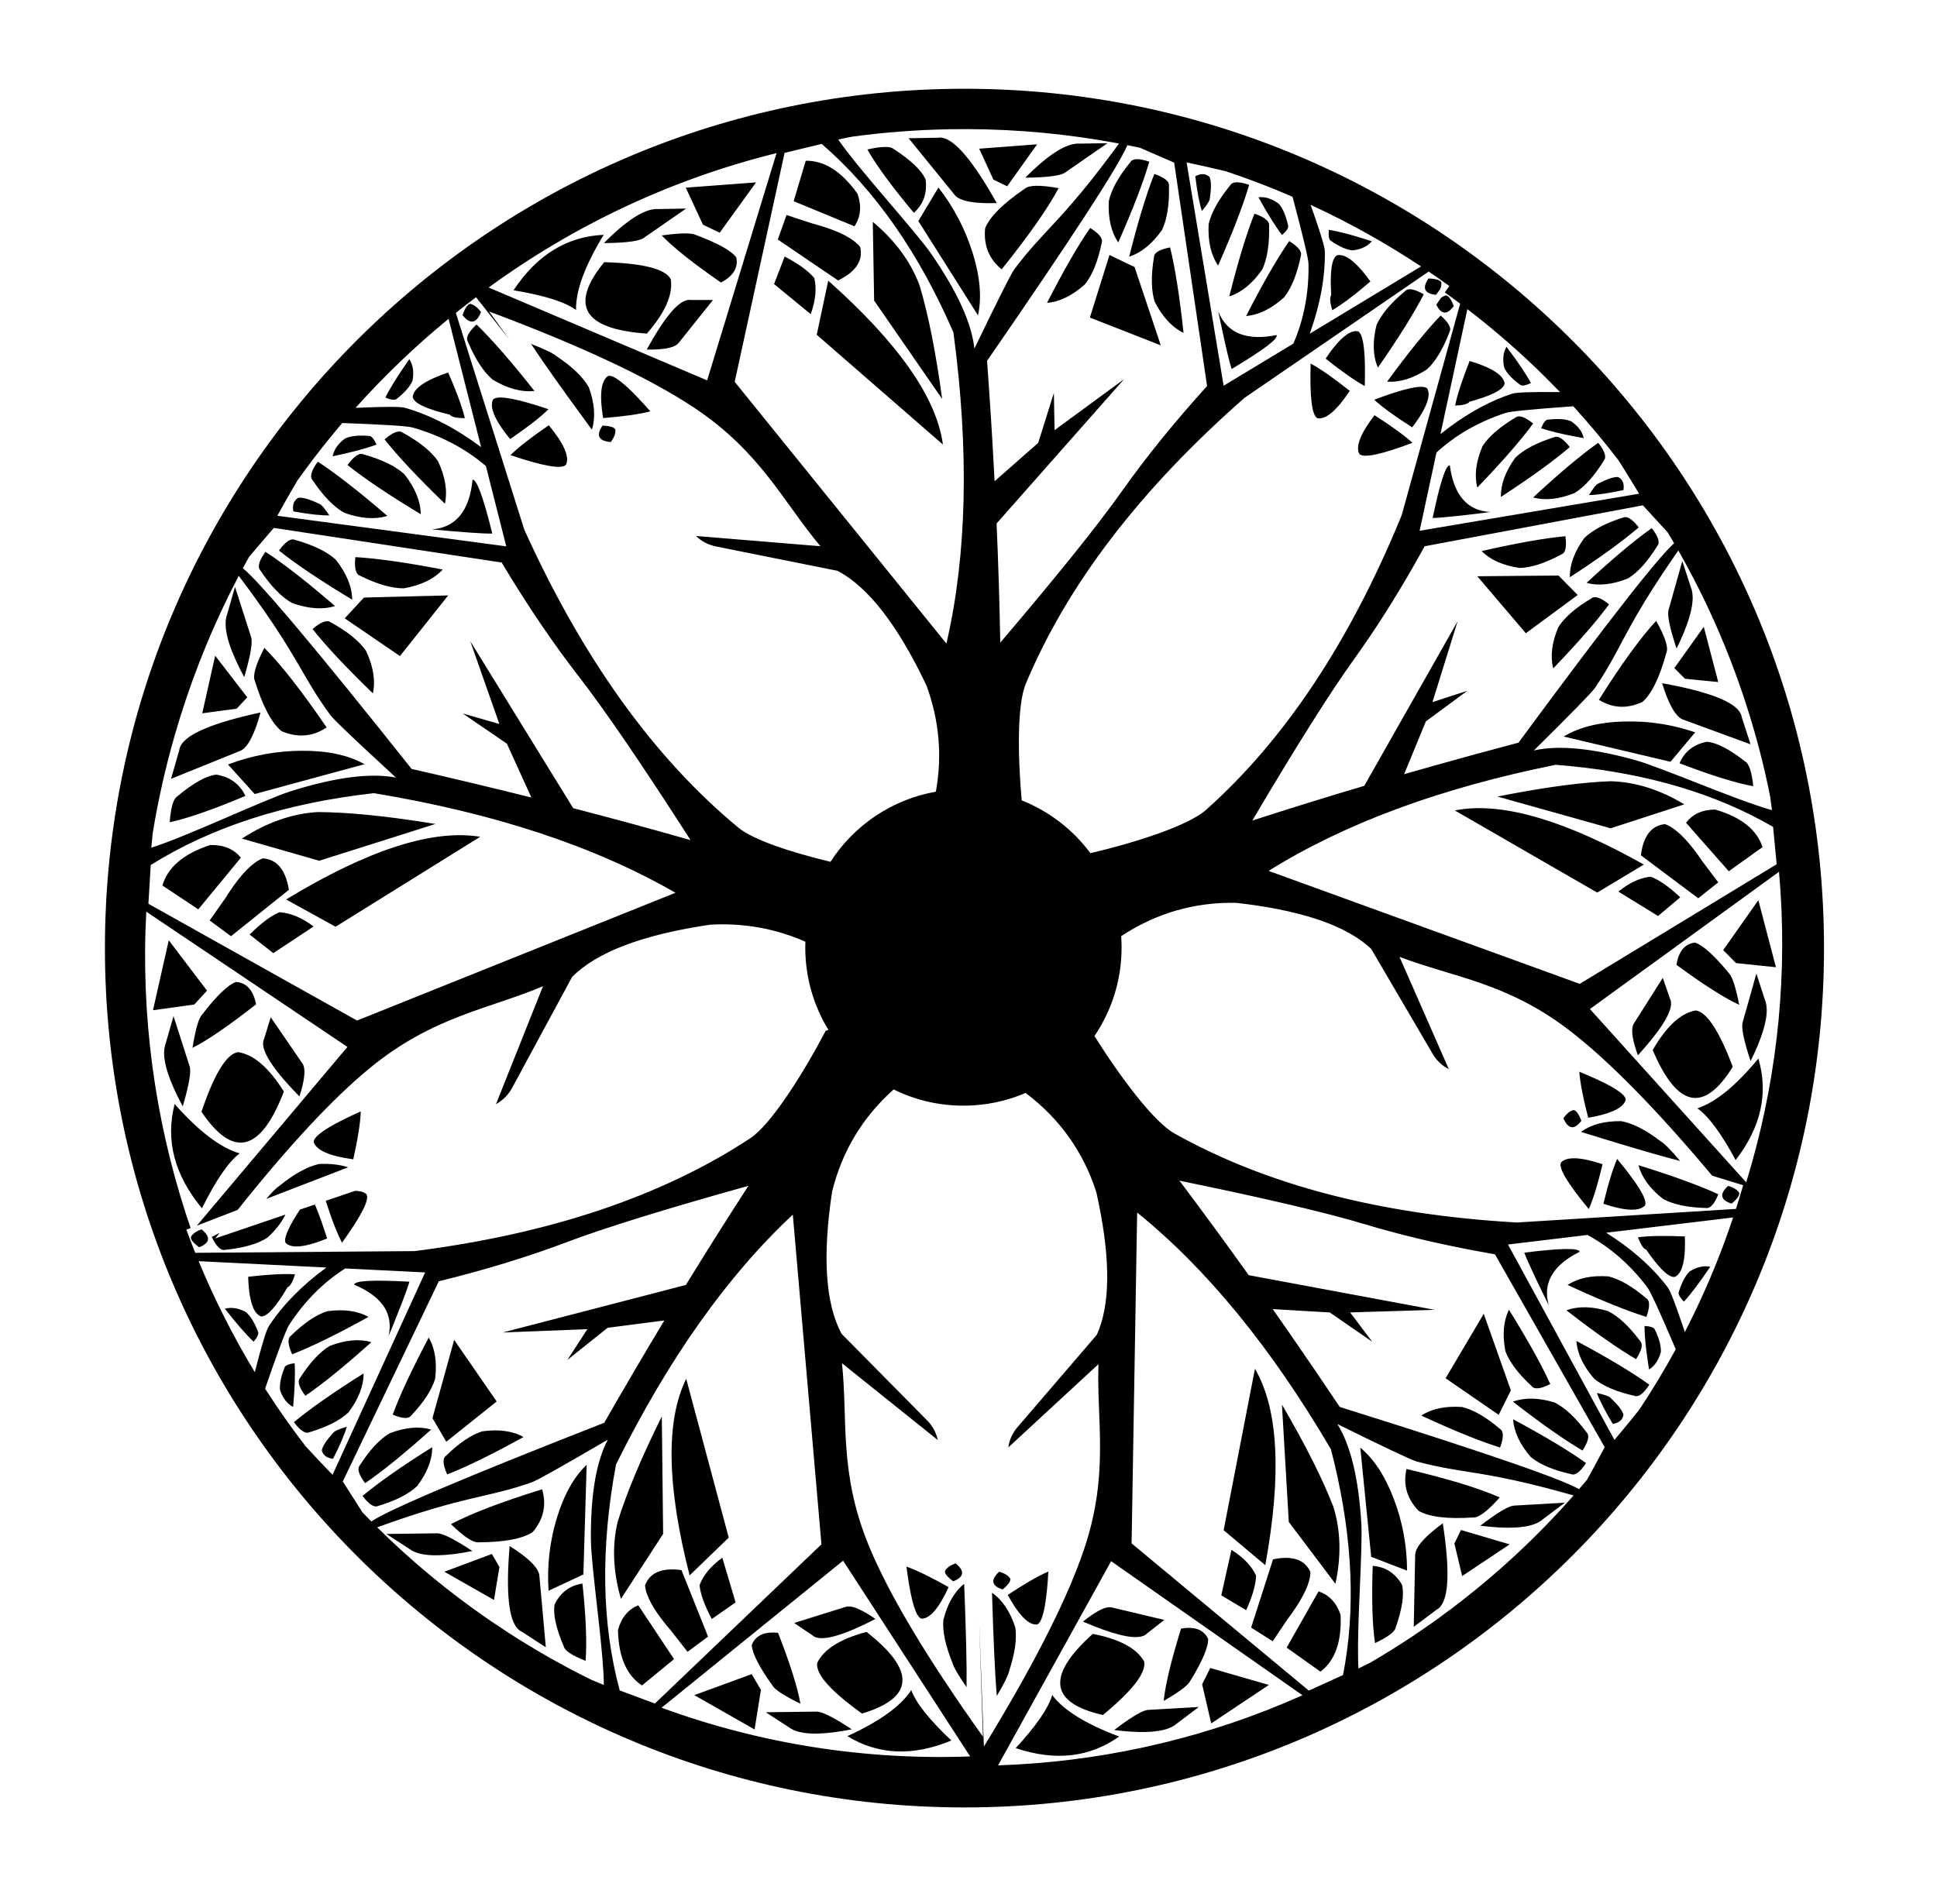 <?xml version="1.0" encoding="UTF-8"?>
<svg width="60px" height="59px" viewBox="0 0 60 59" version="1.1" xmlns="http://www.w3.org/2000/svg" xmlns:xlink="http://www.w3.org/1999/xlink">
    <title>Samorast_logo_web_50</title>
    <g id="Samorast_logo_web_50" stroke="none" stroke-width="1" fill="none" fill-rule="evenodd">
        <path d="M29.875,2.75 C44.58,2.75 56.5,14.67 56.5,29.375 C56.5,44.08 44.58,56 29.875,56 C15.17,56 3.25,44.08 3.25,29.375 C3.25,14.67 15.17,2.75 29.875,2.75 Z M34.418,48.37 L30.916,54.696 L31.482,54.671 C34.497,54.504 37.503,53.796 40.345,52.524 L40.345,52.524 L34.418,48.37 Z M26.116,48.355 L20.493,52.911 C23.6,54.049 26.847,54.539 30.051,54.42 L30.051,54.42 L26.116,48.355 Z M32.593,52.519 C32.947,52.99 33.638,53.418 34.666,53.803 C33.751,54.453 32.683,54.573 31.462,54.162 C32.099,53.471 32.476,52.923 32.593,52.519 Z M28.227,52.366 C28.371,52.761 28.785,53.281 29.469,53.926 C28.28,54.421 27.206,54.376 26.248,53.791 C27.246,53.335 27.906,52.86 28.227,52.366 Z M27.681,33.754 C26.718,34.616 26.083,35.671 25.775,36.919 C25.471,38.93 25.569,40.399 26.069,41.326 L26.069,41.326 L28.723,44.013 C28.887,44.179 29,44.388 29.048,44.616 L29.048,44.616 L26.081,42.237 C26.267,43.979 25.98,45.635 26.916,47.9 C27.539,49.409 28.717,51.379 30.448,53.808 L30.448,53.808 L30.329,50.191 L30.477,54.113 L30.732,53.694 C32.148,51.343 33.1,49.436 33.589,47.973 C34.364,45.649 33.963,44.016 34.026,42.266 L34.026,42.266 L31.233,44.846 L31.26,44.709 C31.306,44.53 31.393,44.363 31.515,44.221 L31.515,44.221 L33.975,41.356 L34.047,41.181 C34.407,40.221 34.378,38.807 33.96,36.939 C33.558,35.688 32.828,34.662 31.77,33.863 C31.178,34.117 30.527,34.257 29.843,34.257 C29.067,34.257 28.333,34.077 27.681,33.754 Z M25.309,53.031 L25.368,53.039 C25.559,53.078 25.899,53.259 26.385,53.58 C25.542,53.747 24.945,53.756 24.593,53.606 L24.593,53.606 L24.504,53.561 L24.426,53.509 L23.721,53.051 L25.309,53.031 Z M37.135,52.888 L36.463,53.394 L36.39,53.452 L36.303,53.503 L36.204,53.547 C35.853,53.682 35.289,53.7 34.514,53.602 C34.977,53.247 35.303,53.044 35.491,52.991 L35.491,52.991 L35.549,52.979 L37.135,52.888 Z M23.284,51.87 L23.57,52.357 L23.374,53.585 L21.508,52.521 L23.284,51.87 Z M37.488,51.68 L39.305,52.205 L37.518,53.397 L37.237,52.185 L37.488,51.68 Z M33.849,50.623 C34.68,50.783 35.211,51.069 35.441,51.479 C35.511,51.821 35.085,52.374 34.164,53.137 C32.511,52.76 32.406,51.922 33.849,50.623 Z M26.841,50.562 C28.371,51.757 28.325,52.6 26.702,53.092 C25.73,52.395 25.267,51.873 25.312,51.527 C25.514,51.101 26.023,50.78 26.841,50.562 Z M23.965,50.581 L24.101,50.59 C24.477,51.557 24.708,52.289 24.794,52.787 C24.289,52.539 24.001,52.352 23.929,52.225 C23.513,51.643 23.298,51.223 23.287,50.965 C23.404,50.67 23.675,50.545 24.101,50.59 Z M24.558,37.634 C22.527,39.528 20.701,42.107 19.082,45.373 C18.598,47.97 18.636,50.304 19.197,52.375 L19.197,52.375 L20.286,52.781 L25.445,47.848 Z M36.584,50.46 C37.006,50.385 37.285,50.491 37.423,50.777 C37.429,51.035 37.245,51.469 36.87,52.079 C36.807,52.211 36.533,52.418 36.046,52.7 C36.097,52.197 36.277,51.451 36.584,50.46 Z M30.728,49.349 C31.047,49.569 31.287,49.926 31.449,50.42 C31.503,50.776 31.439,51.225 31.26,51.768 C31.235,51.898 31.107,52.158 30.876,52.547 C30.822,51.903 30.773,50.837 30.728,49.349 Z M35.224,37.568 L35.052,47.819 L40.542,52.38 L41.601,51.898 L41.672,51.501 C41.998,49.501 41.849,47.303 41.227,44.905 C39.384,41.761 37.383,39.315 35.224,37.568 L35.224,37.568 Z M29.865,49.073 C29.925,50.561 29.95,51.628 29.94,52.274 C29.683,51.902 29.537,51.652 29.504,51.523 C29.287,50.994 29.192,50.55 29.221,50.192 C29.348,49.688 29.563,49.315 29.865,49.073 Z M19.772,49.737 L20.879,51.405 L19.887,52.221 C19.41,51.911 19.161,51.338 19.142,50.504 C19.245,50.121 19.455,49.865 19.772,49.737 L19.772,49.737 Z M18.828,44.605 C17.411,45.434 16.623,45.876 16.463,45.931 C15.017,46.435 14.444,46.317 11.611,47.348 L11.653,47.333 L11.685,47.322 C12.739,48.366 13.9,49.33 15.163,50.197 L15.711,50.563 C16.56,51.114 17.429,51.608 18.312,52.043 C18.435,52.095 18.565,52.15 18.705,52.206 C18.702,51.756 18.636,51.059 18.557,50.336 L18.557,50.336 L18.488,49.716 C18.396,48.894 18.308,48.122 18.304,47.729 C18.289,46.336 18.464,45.295 18.828,44.605 Z M40.843,49.307 C41.168,49.413 41.396,49.654 41.525,50.028 C41.564,50.862 41.356,51.45 40.902,51.793 L40.902,51.793 L39.855,51.048 Z M41.427,44.122 C41.838,44.785 42.085,45.811 42.168,47.201 C42.191,47.593 42.157,48.37 42.123,49.196 L42.123,49.196 L42.097,49.82 L42.087,50.091 C42.065,50.717 42.055,51.303 42.08,51.696 C42.215,51.63 42.341,51.566 42.46,51.506 C43.311,51.01 44.144,50.457 44.952,49.848 C46.359,48.787 47.624,47.608 48.742,46.334 L48.742,46.334 L48.745,46.334 L48.521,46.271 C46.792,45.788 45.948,45.679 45.172,45.552 L45.172,45.552 L44.9,45.506 C44.583,45.45 44.261,45.384 43.878,45.28 C43.715,45.235 42.898,44.849 41.427,44.122 Z M18.043,49.065 C18.151,50.1 18.183,50.897 18.139,51.457 C17.725,51.295 17.501,51.15 17.466,51.02 C17.221,50.445 17.126,50.008 17.18,49.71 C17.365,49.335 17.653,49.12 18.043,49.065 Z M19.98,49.119 C20.131,48.722 20.507,48.564 21.109,48.647 L21.109,48.647 L21.933,50.708 L21.297,51.178 L20.789,50.528 L20.643,50.355 C20.227,49.848 20.006,49.436 19.98,49.119 Z M15.786,47.901 C16.362,48.263 16.668,48.563 16.706,48.8 L16.706,48.8 L16.907,51.038 L16.166,50.557 L16.107,50.526 L16.053,50.482 C15.755,50.2 15.666,49.34 15.786,47.901 Z M42.521,48.516 C42.914,48.544 43.216,48.738 43.427,49.099 C43.502,49.393 43.438,49.835 43.233,50.426 C43.207,50.558 42.994,50.719 42.592,50.909 C42.509,50.353 42.485,49.556 42.521,48.516 Z M39.578,48.287 C40.091,48.212 40.429,48.351 40.592,48.705 C40.588,49.023 40.397,49.45 40.017,49.984 L40.017,49.984 L39.883,50.167 L39.423,50.851 L38.755,50.427 L39.433,48.313 Z M26.278,49.772 C26.459,49.768 26.739,49.898 27.117,50.161 C26.175,50.647 25.557,50.835 25.263,50.726 L25.263,50.726 L25.205,50.698 L25.157,50.661 L24.599,50.285 L26.215,49.78 Z M34.355,49.796 L34.419,49.799 L36.066,50.19 L35.536,50.605 L35.491,50.645 L35.435,50.677 L35.368,50.7 C35.058,50.784 34.45,50.632 33.546,50.242 C33.905,49.954 34.175,49.805 34.355,49.796 L34.355,49.796 Z M44.692,47.197 C44.911,48.625 44.882,49.489 44.605,49.791 L44.605,49.791 L44.554,49.838 L44.498,49.874 L43.792,50.405 L43.836,48.158 L43.851,48.084 C43.917,47.854 44.197,47.559 44.692,47.197 Z M32.474,48.691 C32.423,49.591 32.327,50.122 32.186,50.285 L32.186,50.285 L32.153,50.316 L32.118,50.334 L32.046,50.33 C31.803,50.29 31.526,49.985 31.215,49.416 C31.738,49.07 32.158,48.828 32.474,48.691 Z M22.374,48.263 L22.786,49.648 L22.049,50.161 C21.822,49.739 21.696,49.39 21.669,49.115 C21.783,48.807 22.018,48.523 22.374,48.263 L22.374,48.263 Z M28.078,48.539 C28.403,48.653 28.838,48.865 29.384,49.175 C29.087,49.823 28.808,50.149 28.547,50.153 L28.547,50.153 L28.511,50.137 L28.476,50.109 C28.324,49.956 28.192,49.433 28.078,48.539 Z M38.145,48.019 C38.518,48.253 38.772,48.52 38.908,48.819 C38.9,49.095 38.798,49.452 38.601,49.889 L38.601,49.889 L37.83,49.428 Z M15.237,48.147 L15.47,48.55 L15.302,49.572 L13.765,48.697 L15.237,48.147 Z M20.5,43.884 L20.541,47.525 L19.234,49.538 C18.989,48.69 18.955,47.893 19.133,47.147 C19.406,46.264 19.861,45.176 20.5,43.884 L20.5,43.884 Z M18.172,45.384 L18.071,48.782 L16.992,49.286 C16.941,48.517 17.026,47.769 17.246,47.042 C17.466,46.314 17.775,45.762 18.172,45.384 L18.172,45.384 Z M30.949,48.697 C31.123,48.746 31.238,48.818 31.293,48.91 C31.313,48.986 31.235,49.098 31.059,49.246 C30.711,49.135 30.675,48.952 30.949,48.697 Z M39.709,43.519 C40.436,44.763 40.966,45.817 41.3,46.678 C41.53,47.411 41.551,48.208 41.366,49.071 L41.366,49.071 L39.921,47.154 Z M29.6,48.438 C29.891,48.673 29.867,48.859 29.528,48.994 C29.342,48.858 29.257,48.752 29.272,48.675 C29.32,48.579 29.429,48.5 29.6,48.438 Z M45.256,47.404 L46.763,47.85 L45.291,48.831 L45.051,47.823 L45.256,47.404 Z M21.256,42.719 L22.573,47.64 L21.361,48.811 C20.653,46.041 20.618,44.011 21.256,42.719 L21.256,42.719 Z M42.136,44.853 C42.558,45.202 42.905,45.732 43.175,46.442 C43.445,47.152 43.582,47.893 43.585,48.663 L43.585,48.663 L42.474,48.236 Z M38.873,42.409 C39.6,43.654 39.707,45.682 39.193,48.494 L39.193,48.494 L37.903,47.41 Z M13.556,47.507 L13.615,47.515 C13.807,47.554 14.146,47.734 14.632,48.056 C13.789,48.223 13.192,48.232 12.841,48.082 L12.841,48.082 L12.751,48.037 L12.673,47.985 L11.968,47.527 L13.556,47.507 Z M16.791,46.144 C16.935,46.623 16.84,47.063 16.505,47.464 C16.188,47.676 15.632,47.783 14.835,47.785 C14.666,47.809 14.377,47.622 13.97,47.223 C14.594,46.893 15.535,46.533 16.791,46.144 Z M48.474,46.558 L47.802,47.064 L47.729,47.122 L47.642,47.173 L47.543,47.217 C47.192,47.351 46.628,47.37 45.853,47.271 C46.316,46.917 46.642,46.713 46.83,46.661 L46.83,46.661 L46.888,46.649 L48.474,46.558 Z M23.183,36.741 C20.593,37.464 18.71,38.048 17.533,38.494 C16.357,38.939 15.043,39.341 13.592,39.699 L13.592,39.699 L10.618,45.9 L11.228,46.858 C11.319,46.952 11.41,47.046 11.503,47.14 L11.503,47.14 L11.529,47.122 C11.769,46.968 12.286,46.718 13.08,46.371 L13.08,46.371 L13.467,46.204 C14.685,45.683 16.435,44.975 18.717,44.082 C19.341,42.993 19.961,41.937 20.578,40.912 L20.578,40.912 L18.823,41.139 L17.575,42.135 L18.194,41.182 L15.571,41.285 L21.246,39.812 C21.896,38.753 22.542,37.729 23.183,36.741 Z M43.567,45.514 C44.847,45.815 45.81,46.109 46.456,46.395 C46.077,46.821 45.802,47.028 45.632,47.016 C44.837,47.069 44.274,47.001 43.944,46.812 C43.582,46.435 43.456,46.003 43.567,45.514 Z M13.388,44.838 C13.39,45.224 13.235,45.626 12.923,46.042 C12.663,46.29 12.259,46.496 11.71,46.66 C11.589,46.715 11.429,46.611 11.23,46.348 C11.726,45.934 12.446,45.43 13.388,44.838 Z M36.534,36.581 C37.243,37.522 37.958,38.498 38.68,39.509 L38.68,39.509 L44.444,40.583 L41.821,40.663 L42.505,41.57 L41.19,40.664 L39.424,40.56 L39.94,41.3 C40.457,42.046 40.977,42.81 41.501,43.592 C43.84,44.324 45.635,44.908 46.886,45.343 L46.886,45.343 L47.284,45.483 L47.499,45.56 C48.195,45.812 48.657,45.999 48.884,46.123 L48.884,46.123 L48.911,46.139 L49.039,45.99 L49.166,45.839 L49.707,44.841 L46.308,38.863 L45.685,38.75 C44.456,38.517 43.325,38.246 42.292,37.935 C41.087,37.572 39.168,37.121 36.534,36.581 Z M12.071,44.407 C12.556,44.222 12.984,44.184 13.355,44.292 C12.526,45.036 11.845,45.589 11.31,45.953 C11.112,45.688 11.057,45.506 11.143,45.404 C11.452,44.922 11.761,44.59 12.071,44.407 Z M10.692,39.301 C10.009,39.736 9.429,40.321 8.953,41.054 C8.861,41.195 8.59,41.921 8.139,43.233 L8.211,43.023 L8.509,43.479 C8.712,43.781 8.921,44.079 9.138,44.373 L9.468,44.811 C9.725,45.092 10.001,45.384 10.301,45.694 L10.301,45.694 L13.169,39.424 Z M46.87,43.974 C47.851,44.5 48.604,44.952 49.128,45.33 C48.948,45.607 48.795,45.722 48.67,45.675 C48.112,45.55 47.694,45.372 47.417,45.143 C47.077,44.75 46.895,44.36 46.87,43.974 Z M14.939,44.347 C15.454,44.276 15.879,44.335 16.216,44.524 C15.242,45.062 14.453,45.448 13.851,45.682 C13.718,45.38 13.704,45.189 13.811,45.11 C14.22,44.709 14.596,44.455 14.939,44.347 Z M10.742,44.205 C10.678,44.437 10.536,44.767 10.317,45.196 C10.123,45.177 10.006,45.09 9.969,44.937 C9.987,44.814 10.105,44.632 10.323,44.392 C10.362,44.338 10.501,44.276 10.742,44.205 Z M46.864,43.428 C47.227,43.294 47.657,43.302 48.154,43.453 C48.476,43.614 48.807,43.923 49.149,44.383 C49.242,44.478 49.199,44.664 49.02,44.942 C48.462,44.616 47.743,44.112 46.864,43.428 Z M45.098,43.586 L45.288,43.593 C45.638,43.677 46.031,43.904 46.466,44.275 C46.579,44.347 46.579,44.538 46.467,44.849 C45.85,44.657 45.036,44.327 44.026,43.859 C44.349,43.646 44.77,43.558 45.288,43.593 Z M14.068,41.514 L15.385,43.423 L13.824,44.669 L13.396,43.939 L14.068,41.514 Z M49.173,38.263 L46.711,38.559 L50.009,44.613 L50.279,44.289 C50.455,44.078 50.621,43.873 50.779,43.675 C51.184,43.065 51.561,42.44 51.908,41.803 L51.908,41.803 L51.895,41.775 C51.414,40.644 51.125,40.016 51.03,39.89 C50.504,39.192 49.885,38.65 49.173,38.263 L49.173,38.263 Z M11.262,42.553 C11.264,42.94 11.109,43.342 10.797,43.758 C10.537,44.006 10.133,44.211 9.584,44.376 C9.463,44.431 9.303,44.327 9.104,44.063 C9.6,43.65 10.32,43.146 11.262,42.553 Z M49.465,43.159 C49.71,43.212 49.854,43.265 49.896,43.316 C50.13,43.541 50.261,43.713 50.288,43.835 C50.261,43.991 50.151,44.085 49.958,44.118 C49.71,43.705 49.546,43.385 49.465,43.159 Z M13.28,41.443 C13.475,41.777 13.541,42.201 13.479,42.717 C13.377,43.062 13.13,43.443 12.736,43.859 C12.659,43.967 12.468,43.957 12.164,43.829 C12.387,43.223 12.759,42.427 13.28,41.443 Z M45.96,40.706 L46.8,43.078 L46.423,43.836 L44.779,42.703 L45.96,40.706 Z M9.127,42.236 C9.147,42.565 9.132,43.017 9.08,43.593 L9.08,43.593 L8.993,43.539 L8.914,43.472 C8.814,43.375 8.735,43.245 8.678,43.081 C8.653,42.901 8.698,42.666 8.812,42.377 C8.829,42.308 8.934,42.261 9.127,42.236 Z M48.831,41.547 C49.813,42.073 50.566,42.525 51.09,42.903 C50.909,43.18 50.757,43.295 50.632,43.248 C50.074,43.123 49.656,42.945 49.379,42.716 C49.039,42.323 48.856,41.933 48.831,41.547 Z M10.22,41.699 C10.705,41.514 11.134,41.476 11.505,41.584 C10.675,42.328 9.994,42.881 9.459,43.245 C9.262,42.98 9.206,42.798 9.292,42.696 C9.601,42.214 9.91,41.882 10.22,41.699 Z M46.741,40.58 C47.329,41.526 47.755,42.293 48.021,42.883 C47.726,43.032 47.536,43.055 47.451,42.952 C47.03,42.565 46.757,42.202 46.631,41.866 C46.533,41.355 46.57,40.927 46.741,40.58 Z M6.153,39.075 C6.643,40.259 7.224,41.409 7.893,42.514 L7.893,42.514 L7.924,42.392 C8.119,41.638 8.252,41.207 8.323,41.097 C8.748,40.442 9.344,39.834 10.11,39.272 L10.11,39.272 Z M50.939,41.082 C51.134,41.093 51.241,41.133 51.263,41.2 C51.397,41.481 51.458,41.712 51.446,41.894 C51.4,42.061 51.33,42.196 51.237,42.3 L51.237,42.3 L51.163,42.372 L51.08,42.432 L51.044,42.195 C50.976,41.735 50.941,41.364 50.939,41.082 Z M48.522,40.598 C48.884,40.464 49.314,40.472 49.811,40.623 C50.133,40.783 50.465,41.093 50.806,41.552 C50.9,41.647 50.857,41.834 50.678,42.111 C50.119,41.786 49.401,41.281 48.522,40.598 Z M10.137,40.626 C10.651,40.555 11.077,40.614 11.414,40.803 C10.439,41.341 9.651,41.727 9.049,41.961 C8.915,41.659 8.902,41.468 9.009,41.388 C9.418,40.988 9.794,40.734 10.137,40.626 Z M6.966,40.548 C7.164,40.494 7.379,40.527 7.609,40.647 C7.75,40.762 7.878,40.964 7.991,41.254 C8.026,41.315 7.981,41.421 7.856,41.571 C7.617,41.344 7.321,41.004 6.966,40.548 Z M10.968,39.803 C10.987,39.679 11.558,39.649 12.682,39.711 C12.639,39.865 12.529,40.167 12.352,40.616 L12.352,40.616 L12.207,40.98 C12.181,41.045 12.153,41.113 12.125,41.183 L12.125,41.183 L12.036,41.393 L12.061,41.262 C12.142,40.627 11.778,40.141 10.968,39.803 Z M53.685,37.721 L49.752,38.194 L50.045,38.386 C50.712,38.843 51.25,39.343 51.661,39.889 C51.74,39.994 51.903,40.415 52.15,41.154 L52.15,41.154 L52.189,41.273 L52.477,40.695 C52.944,39.727 53.347,38.734 53.685,37.721 L53.685,37.721 Z M49.63,39.539 L49.819,39.546 C50.169,39.63 50.562,39.857 50.998,40.228 C51.11,40.3 51.11,40.491 50.998,40.802 C50.381,40.61 49.567,40.28 48.558,39.812 C48.881,39.599 49.301,39.511 49.819,39.546 Z M7.687,39.558 C8.311,39.486 8.795,39.46 9.139,39.482 C9.063,39.725 8.986,39.858 8.909,39.88 C8.537,40.512 8.259,40.814 8.075,40.785 L8.075,40.785 L8.012,40.748 L7.955,40.697 C7.793,40.521 7.704,40.141 7.687,39.558 Z M47.216,38.811 C48.333,38.671 48.905,38.661 48.932,38.783 L48.932,38.783 L48.771,38.869 C48.104,39.25 47.828,39.732 47.944,40.314 L47.944,40.314 L47.976,40.446 L47.875,40.241 L47.826,40.14 L47.779,40.044 L47.609,39.69 L47.534,39.534 C47.369,39.184 47.263,38.943 47.216,38.811 Z M52.875,39.235 L52.977,39.247 C52.655,39.726 52.383,40.087 52.16,40.329 C52.025,40.189 51.973,40.086 52.004,40.022 C52.097,39.725 52.21,39.515 52.342,39.391 C52.564,39.255 52.775,39.207 52.977,39.247 Z M50.735,38.335 C51.076,38.29 51.561,38.281 52.189,38.309 C52.213,38.892 52.15,39.277 52,39.465 L52,39.465 L51.947,39.52 L51.888,39.561 L51.84,39.564 C51.655,39.554 51.372,39.271 50.992,38.716 C50.913,38.7 50.828,38.573 50.735,38.335 Z M4.531,28.246 C4.359,31.463 4.793,34.63 5.756,37.605 L5.756,37.605 L5.905,38.049 L5.774,38.1 C5.861,38.34 5.953,38.579 6.048,38.816 L6.048,38.816 L12.846,38.763 C17.044,38.228 20.507,37.064 23.236,35.27 C23.874,34.851 24.851,33.314 25.576,31.939 L25.576,31.939 L25.662,31.911 C25.207,31.167 24.944,30.292 24.944,29.356 L24.944,29.356 L24.948,29.177 C24.022,28.769 23.041,28.593 22.004,28.649 C19.916,28.956 18.488,29.496 17.721,30.269 L17.721,30.269 L15.863,33.707 C15.748,33.919 15.575,34.094 15.363,34.211 L15.363,34.211 L16.82,30.556 C15.149,31.266 13.418,31.481 11.457,33.091 C10.312,34.03 8.947,35.496 7.361,37.487 L7.361,37.487 L6.098,37.975 L10.762,32.437 Z M8.841,37.632 C8.723,37.878 8.536,38.117 8.28,38.349 C7.977,38.543 7.541,38.668 6.972,38.724 C6.842,38.755 6.705,38.623 6.56,38.326 C6.637,38.284 6.718,38.241 6.804,38.197 L6.804,38.197 L6.67,38.37 Z M6.242,38.088 C6.533,38.324 6.509,38.509 6.17,38.644 C5.984,38.508 5.899,38.402 5.914,38.326 C5.962,38.229 6.071,38.15 6.242,38.088 Z M9.754,37.32 C9.873,37.597 9.999,37.947 10.132,38.372 C9.593,38.594 9.21,38.667 8.982,38.59 L8.982,38.59 L8.912,38.559 L8.854,38.517 L8.838,38.481 C8.798,38.332 8.949,37.998 9.291,37.477 L9.291,37.477 Z M10.99,36.899 C11.151,36.895 11.271,36.929 11.351,37.002 C11.453,37.159 11.201,37.659 10.594,38.504 C10.457,38.242 10.31,37.873 10.152,37.395 L10.152,37.395 L10.091,37.205 Z M38.291,27.973 C37.001,27.947 35.813,28.291 34.729,29.005 C34.738,29.121 34.742,29.238 34.742,29.356 C34.742,30.373 34.432,31.317 33.901,32.1 C34.708,33.382 35.737,34.757 36.378,35.117 C39.226,36.716 42.762,37.636 46.986,37.877 L46.986,37.877 L53.772,37.456 L53.887,37.09 L53.996,36.722 L53.037,36.427 C51.295,34.35 49.817,32.847 48.603,31.917 C46.658,30.427 44.984,30.275 43.35,29.645 L43.35,29.645 L44.879,33.127 L44.759,33.057 C44.605,32.954 44.475,32.818 44.381,32.657 L44.381,32.657 L42.472,29.397 L42.331,29.273 C41.54,28.62 40.194,28.187 38.291,27.973 Z M50.092,35.907 C50.712,36.654 51.003,37.124 50.965,37.316 L50.965,37.316 L50.952,37.353 L50.897,37.399 L50.829,37.435 L50.749,37.46 C50.519,37.515 50.159,37.461 49.667,37.297 C49.812,36.686 49.954,36.223 50.092,35.907 Z M48.355,36.015 C48.536,35.828 48.964,35.846 49.641,36.071 C49.495,36.682 49.353,37.145 49.215,37.461 C48.551,36.661 48.264,36.179 48.355,36.015 Z M5.409,34.207 C6.165,35.058 6.837,35.567 7.425,35.736 C7.078,35.998 6.688,36.565 6.256,37.436 C5.403,36.408 5.121,35.332 5.409,34.207 Z M50.753,36.102 C51.816,36.431 52.641,36.731 53.227,37.002 C53.103,37.308 52.975,37.45 52.844,37.428 C52.272,37.412 51.828,37.318 51.513,37.146 C51.104,36.824 50.851,36.476 50.753,36.102 Z M53.528,36.743 C53.702,36.792 53.817,36.864 53.872,36.957 C53.892,37.032 53.814,37.144 53.638,37.293 C53.29,37.181 53.254,36.998 53.528,36.743 Z M9.884,36.064 C10.226,36.048 10.526,36.082 10.784,36.167 L10.784,36.167 L8.249,37.145 C8.43,36.932 8.563,36.799 8.65,36.746 C9.109,36.371 9.52,36.144 9.884,36.064 Z M55.106,27.011 L49.249,31.263 L54.09,36.633 L54.25,36.09 C55.074,33.185 55.383,30.112 55.106,27.011 L55.106,27.011 Z M50.22,34.737 C50.574,34.802 50.978,35.008 51.433,35.355 C51.549,35.421 51.753,35.626 52.045,35.971 C51.419,35.813 50.395,35.512 48.973,35.07 C49.285,34.841 49.701,34.73 50.22,34.737 Z M54.467,32.797 C54.783,33.874 54.549,34.923 53.763,35.943 C53.317,35.116 52.921,34.581 52.577,34.339 C53.138,34.157 53.768,33.643 54.467,32.797 Z M11.176,34.434 C11.162,34.79 11.084,35.285 10.943,35.919 C10.21,35.82 9.801,35.642 9.718,35.386 L9.718,35.386 L9.722,35.345 L9.74,35.302 C9.846,35.106 10.324,34.816 11.176,34.434 Z M7.371,32.598 C7.854,32.669 8.328,33.077 8.793,33.82 C8.073,35.695 7.223,35.904 6.241,34.446 C6.637,33.273 7.014,32.657 7.371,32.598 Z M48.742,34.394 C48.82,34.399 48.901,34.509 48.984,34.724 C48.765,35.016 48.58,34.991 48.428,34.649 C48.532,34.5 48.636,34.415 48.742,34.394 Z M48.92,33.205 C49.753,33.546 50.224,33.81 50.333,33.996 L50.333,33.996 L50.352,34.037 L50.357,34.076 L50.33,34.143 C50.213,34.36 49.835,34.523 49.195,34.632 C49.038,34.024 48.946,33.548 48.92,33.205 Z M5.375,31.483 L5.878,33.049 L5.888,33.109 C5.907,33.311 5.831,33.701 5.661,34.279 C5.238,33.495 5.048,32.907 5.089,32.514 L5.089,32.514 L5.107,32.411 L5.135,32.319 L5.375,31.483 Z M52.522,31.307 C52.868,31.353 53.252,31.935 53.674,33.054 C52.778,34.495 51.952,34.321 51.194,32.534 C51.616,31.801 52.058,31.392 52.522,31.307 Z M8.386,31.518 L9.378,32.964 L9.405,33.025 C9.464,33.203 9.421,33.519 9.275,33.972 C8.506,33.186 8.131,32.631 8.15,32.308 L8.15,32.308 L8.16,32.242 L8.182,32.183 L8.386,31.518 Z M54.405,30.164 L54.665,30.964 L54.696,31.053 L54.716,31.151 L54.725,31.259 C54.738,31.635 54.572,32.174 54.227,32.875 C54.042,32.322 53.956,31.947 53.968,31.752 L53.968,31.752 L53.975,31.693 L54.405,30.164 Z M51.506,30.297 L51.726,30.933 L51.749,30.989 L51.761,31.052 L51.762,31.123 C51.74,31.444 51.397,31.968 50.735,32.697 C50.579,32.263 50.526,31.96 50.577,31.786 L50.577,31.786 L50.601,31.727 L51.506,30.297 Z M7.312,30.423 C7.641,30.45 7.847,30.681 7.932,31.117 C7.087,31.78 6.431,32.23 5.963,32.466 C6.055,31.891 6.153,31.549 6.257,31.44 C6.708,30.852 7.06,30.513 7.312,30.423 Z M11.58,24.575 C8.857,24.879 6.553,25.621 4.669,26.801 L4.669,26.801 L4.597,28.002 L11.06,31.62 L20.923,27.661 C18.427,26.221 15.313,25.192 11.58,24.575 Z M5.228,29.133 L6.413,30.694 L6.017,31.124 L4.739,31.3 L5.228,29.133 Z M52.503,29.205 C52.749,29.283 53.099,29.599 53.554,30.152 C53.658,30.254 53.764,30.581 53.873,31.133 C53.414,30.92 52.767,30.508 51.93,29.895 C51.997,29.472 52.187,29.242 52.503,29.205 Z M48.19,23.696 C44.616,24.415 41.652,25.511 39.297,26.983 L39.297,26.983 L48.934,30.483 L55.034,26.777 L54.923,25.619 L54.571,25.423 C52.786,24.464 50.659,23.888 48.19,23.696 Z M54.466,27.89 L55.011,29.968 L53.774,29.839 L53.378,29.437 L54.466,27.89 Z M8.655,28.264 C8.995,28.284 9.348,28.431 9.714,28.705 L9.714,28.705 L8.467,29.531 L7.733,28.956 C8.083,28.604 8.39,28.374 8.655,28.264 Z M8.138,26.594 C8.577,26.623 8.848,26.948 8.949,27.569 L8.949,27.569 L7.155,29.007 L6.495,28.518 L6.986,27.82 L7.113,27.623 C7.489,27.059 7.831,26.715 8.138,26.594 Z M8.863,27.868 C11.395,26.331 13.399,25.684 14.875,25.926 L14.875,25.926 L10.394,28.714 Z M51.135,27.163 C51.394,27.261 51.698,27.473 52.047,27.802 L52.047,27.802 L51.36,28.381 L50.13,27.624 L50.276,27.513 C50.568,27.306 50.855,27.189 51.135,27.163 Z M6.508,26.182 C6.919,26.169 7.237,26.299 7.461,26.574 L7.461,26.574 L6.143,28.174 L5.032,27.437 C5.194,26.871 5.686,26.453 6.508,26.182 Z M51.575,25.534 C51.875,25.641 52.216,25.961 52.598,26.494 L52.598,26.494 L52.727,26.68 L53.224,27.338 L52.605,27.831 L50.828,26.501 L50.85,26.357 C50.946,25.847 51.188,25.573 51.575,25.534 Z M45.251,25.078 C46.647,24.878 48.537,25.448 50.92,26.787 L50.92,26.787 L49.476,27.655 L45.063,25.11 Z M53.131,25.083 C53.932,25.317 54.42,25.705 54.596,26.246 L54.596,26.246 L53.551,26.994 L52.226,25.492 L52.308,25.396 C52.509,25.187 52.784,25.083 53.131,25.083 Z M14.746,9.208 C14.535,9.367 14.326,9.53 14.12,9.695 L14.12,9.695 L16.24,16.409 C18.048,20.402 20.257,23.479 22.867,25.639 C23.331,26.023 24.496,26.406 25.725,26.701 C26.45,25.578 27.621,24.77 28.989,24.529 C29.191,23.413 29.093,22.315 28.697,21.236 C27.809,19.367 26.891,18.183 25.943,17.686 L25.943,17.686 L22.175,16.93 C21.943,16.883 21.729,16.771 21.558,16.606 L21.558,16.606 L25.414,16.924 C24.266,15.561 23.566,14.001 21.489,12.623 C20.104,11.705 17.991,10.714 15.149,9.65 L15.149,9.65 L15.769,10.51 Z M9.836,25.16 C10.795,25.164 12.013,25.287 13.489,25.529 L13.489,25.529 L9.889,26.669 L7.495,25.982 C8.261,25.483 9.042,25.209 9.836,25.16 Z M44.254,8.414 L38.551,12.326 C35.316,15.165 33.057,18.117 31.776,21.182 C31.509,21.82 31.52,23.359 31.648,24.798 C32.502,25.137 33.238,25.709 33.778,26.435 C35.231,26.09 36.816,25.574 37.356,25.094 C39.795,22.922 41.816,19.878 43.419,15.962 L43.419,15.962 L45.23,9.409 L44.993,9.234 L44.754,9.061 L44.894,8.862 C44.683,8.709 44.47,8.56 44.254,8.414 L44.254,8.414 Z M7.396,17.841 L7.097,18.428 C6.414,19.809 5.846,21.271 5.406,22.804 C5.119,23.805 4.895,24.809 4.731,25.808 C4.716,25.95 4.701,26.101 4.687,26.263 C5.77,25.927 8.181,24.776 9.006,24.515 C10.384,24.081 11.469,23.94 12.264,24.092 C11.429,23.324 10.849,22.78 10.525,22.461 L10.384,22.32 C10.304,22.239 10.253,22.183 10.23,22.151 C9.995,21.831 9.815,21.554 9.648,21.278 L9.648,21.278 L9.507,21.042 C9.065,20.289 8.627,19.467 7.35,17.78 L7.396,17.841 Z M8.482,16.356 L7.717,17.25 C7.651,17.368 7.586,17.486 7.522,17.605 L7.522,17.605 L7.545,17.624 C7.786,17.828 8.237,18.317 8.898,19.092 L8.898,19.092 L9.194,19.442 C10.07,20.482 11.255,21.942 12.75,23.824 C14.02,24.113 15.256,24.409 16.46,24.71 L16.46,24.71 L15.702,23.042 L14.334,22.106 L15.468,22.431 L14.567,19.866 L17.755,25.04 C19.004,25.363 20.216,25.693 21.391,26.03 C19.886,23.685 18.734,21.997 17.934,20.967 C17.133,19.936 16.335,18.757 15.539,17.429 L15.539,17.429 L8.482,16.356 Z M49.89,24.205 C50.657,24.226 51.418,24.465 52.173,24.922 L52.173,24.922 L49.891,25.663 L46.385,24.68 L46.801,24.599 C48.029,24.368 49.059,24.236 49.89,24.205 Z M6.699,24 C7.127,24.071 7.428,24.291 7.601,24.66 C6.608,25.08 5.827,25.352 5.258,25.476 C5.292,25.018 5.368,24.752 5.487,24.678 C5.983,24.263 6.387,24.037 6.699,24 Z M50.89,15.657 L44.13,16.925 L43.821,17.477 C43.201,18.564 42.576,19.545 41.946,20.42 C41.211,21.441 40.159,23.109 38.791,25.424 C39.911,25.06 41.067,24.701 42.259,24.348 L42.259,24.348 L45.151,19.249 L44.371,21.754 L45.452,21.403 L44.167,22.351 L43.494,23.987 L44.362,23.74 C45.236,23.494 46.127,23.25 47.037,23.01 C48.49,21.037 49.627,19.53 50.446,18.488 L50.446,18.488 L50.707,18.158 L50.851,17.979 C51.315,17.403 51.643,17.028 51.834,16.853 L51.834,16.853 L51.858,16.833 L51.758,16.663 L51.657,16.494 L50.89,15.657 Z M51.987,17.056 L51.856,17.245 C50.836,18.722 50.458,19.484 50.085,20.177 L50.085,20.177 L49.953,20.419 C49.797,20.7 49.63,20.983 49.407,21.311 C49.312,21.451 48.681,22.098 47.514,23.252 C48.275,23.079 49.325,23.18 50.667,23.554 C51.045,23.66 51.769,23.945 52.539,24.247 L52.539,24.247 L53.12,24.474 L53.373,24.571 C53.958,24.796 54.508,24.997 54.888,25.101 C54.869,24.951 54.851,24.811 54.832,24.679 C54.64,23.713 54.388,22.746 54.075,21.784 C53.531,20.108 52.827,18.528 51.987,17.056 L51.987,17.056 Z M9.366,23.261 C10.155,23.259 10.797,23.398 11.292,23.677 L11.292,23.677 L7.89,24.602 L7.062,23.686 C7.81,23.404 8.577,23.263 9.366,23.261 Z M52.871,22.982 C53.173,23.006 53.57,23.211 54.062,23.596 C54.179,23.664 54.262,23.919 54.31,24.36 C53.758,24.258 52.996,24.021 52.025,23.648 C52.179,23.286 52.461,23.063 52.871,22.982 Z M8.07,22.075 C7.885,22.754 7.682,23.148 7.458,23.257 L7.458,23.257 L5.298,24.131 L5.55,23.253 L5.564,23.185 L5.59,23.118 C5.779,22.738 6.606,22.391 8.07,22.075 Z M50.602,22.353 L50.924,22.367 C51.461,22.405 51.99,22.513 52.511,22.69 L52.511,22.69 L51.745,23.602 L48.436,22.82 L48.597,22.73 C49.042,22.501 49.602,22.376 50.277,22.355 L50.277,22.355 L50.602,22.353 Z M51.485,21.167 C52.906,21.424 53.714,21.733 53.909,22.092 L53.909,22.092 L53.937,22.156 L53.952,22.222 L54.225,23.061 L52.115,22.288 L52.049,22.251 C51.854,22.113 51.665,21.752 51.485,21.167 Z M8.189,20.073 C8.707,20.592 9.35,21.414 10.118,22.539 C9.687,22.827 9.221,22.865 8.722,22.655 C8.416,22.405 8.14,21.887 7.895,21.099 C7.82,20.939 7.918,20.597 8.189,20.073 Z M6.665,20.315 L7.659,21.606 L7.33,21.958 L6.265,22.1 L6.665,20.315 Z M51.3,19.237 C51.58,19.734 51.686,20.061 51.619,20.219 C51.41,20.987 51.163,21.497 50.877,21.748 C50.403,21.968 49.953,21.946 49.527,21.682 C50.228,20.57 50.819,19.755 51.3,19.237 Z M9.682,19.49 C9.941,19.267 10.127,19.197 10.238,19.278 C10.76,19.563 11.126,19.858 11.338,20.165 C11.565,20.652 11.636,21.092 11.55,21.482 C10.721,20.68 10.098,20.016 9.682,19.49 Z M52.776,19.421 L53.224,21.132 L52.193,21.03 L51.864,20.7 L52.776,19.421 Z M7.279,18.183 L7.782,19.749 L7.792,19.809 C7.811,20.011 7.736,20.401 7.565,20.98 C7.142,20.196 6.952,19.607 6.994,19.214 L6.994,19.214 L7.011,19.112 L7.04,19.019 L7.279,18.183 Z M49.3,18.537 C49.404,18.454 49.585,18.517 49.842,18.724 C49.46,19.245 48.883,19.906 48.112,20.709 C48.016,20.334 48.069,19.908 48.271,19.429 C48.464,19.126 48.807,18.829 49.3,18.537 Z M13.883,18.448 L12.389,20.327 L10.679,19.158 L11.273,18.514 L13.883,18.448 Z M52.111,17.382 L52.371,18.182 L52.402,18.27 L52.422,18.369 L52.431,18.477 C52.444,18.853 52.278,19.392 51.933,20.093 C51.748,19.539 51.662,19.165 51.674,18.97 L51.674,18.97 L51.681,18.911 L52.111,17.382 Z M25.453,4.459 L24.303,4.736 L22.758,11.83 L29.316,19.94 C29.952,17.187 30.025,13.974 29.533,10.299 C28.463,7.833 27.103,5.886 25.453,4.459 L25.453,4.459 Z M34.92,4.497 L34.909,4.524 C34.62,5.194 33.175,7.413 30.575,11.18 C30.668,12.453 30.746,13.696 30.808,14.911 L30.808,14.911 L32.159,13.722 L32.645,12.172 L32.666,13.328 L34.818,11.749 L30.87,16.219 C30.925,17.482 30.963,18.713 30.984,19.911 C32.757,17.828 34.013,16.264 34.752,15.219 C35.491,14.174 36.37,13.088 37.39,11.96 L37.39,11.96 L36.371,5.039 L35.313,4.579 L34.92,4.497 Z M48.276,17.832 L48.871,18.435 L47.264,19.62 L45.76,17.854 L48.276,17.832 Z M8.224,17.097 C8.786,17.463 9.504,18.024 10.379,18.777 C9.996,18.896 9.55,18.864 9.043,18.681 C8.718,18.498 8.39,18.16 8.061,17.667 C7.969,17.563 8.024,17.373 8.224,17.097 Z M9.085,16.713 L9.134,16.726 C9.706,16.886 10.13,17.092 10.405,17.344 C10.736,17.768 10.905,18.181 10.91,18.581 C9.92,17.984 9.164,17.476 8.641,17.057 C8.843,16.782 9.007,16.671 9.134,16.726 Z M11.007,17.261 C11.677,17.3 12.579,17.428 13.714,17.646 C13.442,17.94 13.041,18.134 12.51,18.228 C12.137,18.231 11.684,18.101 11.152,17.837 C11.021,17.793 10.972,17.601 11.007,17.261 Z M51.164,16.364 C51.366,16.625 51.425,16.806 51.341,16.909 C51.04,17.396 50.737,17.733 50.43,17.921 C49.947,18.114 49.52,18.16 49.146,18.058 C49.963,17.301 50.635,16.736 51.164,16.364 Z M50.322,16.022 L50.373,16.023 C50.479,16.039 50.608,16.145 50.761,16.34 C50.272,16.761 49.561,17.277 48.628,17.885 C48.619,17.499 48.767,17.095 49.072,16.674 C49.328,16.422 49.729,16.209 50.275,16.036 L50.275,16.036 L50.322,16.022 Z M48.489,16.614 C48.534,16.941 48.494,17.128 48.37,17.175 C47.866,17.447 47.434,17.588 47.075,17.597 C46.56,17.523 46.167,17.349 45.895,17.074 C46.981,16.827 47.846,16.673 48.489,16.614 Z M10.601,13.105 L10.242,13.539 C9.885,13.976 9.542,14.427 9.212,14.889 C9.012,15.228 8.806,15.59 8.59,15.98 L8.59,15.98 L15.682,16.928 L15.051,14.439 C14.411,13.893 13.655,13.496 12.783,13.246 C12.616,13.198 11.813,13.148 10.373,13.098 L10.601,13.105 Z M14.638,14.863 C14.766,14.845 14.97,15.401 15.25,16.532 C15.001,16.538 14.377,16.495 13.378,16.403 C14.122,16.344 14.542,15.831 14.638,14.863 Z M48.881,12.577 L48.703,12.59 C47.477,12.677 46.789,12.746 46.639,12.794 C45.808,13.064 45.094,13.473 44.496,14.021 L44.496,14.021 L43.974,16.445 L50.773,15.297 L50.554,14.937 C50.411,14.702 50.272,14.478 50.136,14.264 C49.691,13.683 49.223,13.123 48.734,12.587 L48.734,12.587 L48.881,12.577 Z M9.844,14.303 C10.405,14.67 11.123,15.23 11.998,15.984 C11.615,16.102 11.17,16.07 10.662,15.887 C10.337,15.704 10.01,15.366 9.68,14.873 C9.589,14.77 9.643,14.58 9.844,14.303 Z M44.909,14.417 C45.035,15.349 45.457,15.831 46.173,15.863 L46.173,15.863 L45.943,15.892 L45.833,15.906 L45.726,15.919 L45.336,15.965 L45.164,15.984 C44.779,16.026 44.517,16.048 44.377,16.049 C44.608,14.947 44.786,14.403 44.909,14.417 Z M9.24,15.423 C9.368,15.404 9.584,15.466 9.888,15.609 C9.954,15.631 10.058,15.751 10.201,15.968 C9.952,15.974 9.581,15.933 9.089,15.846 C9.049,15.648 9.099,15.506 9.24,15.423 Z M11.208,14.064 L11.257,14.077 C11.829,14.237 12.253,14.443 12.528,14.695 C12.86,15.119 13.028,15.532 13.033,15.932 C12.044,15.335 11.287,14.827 10.764,14.408 C10.966,14.133 11.13,14.022 11.257,14.077 Z M11.913,13.614 C12.172,13.391 12.357,13.321 12.468,13.402 C12.99,13.686 13.357,13.982 13.568,14.289 C13.795,14.776 13.866,15.216 13.781,15.606 C12.951,14.804 12.328,14.14 11.913,13.614 Z M49.507,13.719 C49.71,13.98 49.769,14.161 49.685,14.264 C49.384,14.751 49.081,15.088 48.774,15.276 C48.291,15.469 47.863,15.515 47.49,15.413 C48.307,14.656 48.979,14.092 49.507,13.719 Z M48.185,13.533 L48.236,13.534 C48.342,13.551 48.472,13.656 48.625,13.851 C48.135,14.273 47.424,14.788 46.492,15.397 C46.483,15.01 46.631,14.606 46.935,14.185 C47.191,13.933 47.592,13.721 48.138,13.547 L48.138,13.547 L48.185,13.533 Z M50.069,14.78 L50.127,14.781 C50.266,14.857 50.319,14.991 50.287,15.184 C49.816,15.285 49.461,15.336 49.22,15.339 C49.351,15.124 49.447,15.005 49.509,14.982 C49.798,14.834 50.004,14.767 50.127,14.781 Z M46.948,12.935 C47.053,12.853 47.233,12.915 47.491,13.122 C47.109,13.643 46.532,14.304 45.76,15.107 C45.665,14.732 45.718,14.306 45.92,13.827 C46.113,13.524 46.456,13.227 46.948,12.935 Z M17,13.176 C17.47,13.746 17.647,14.154 17.533,14.397 C17.408,14.546 16.835,14.447 15.812,14.101 C16.067,13.851 16.462,13.543 17,13.176 Z M11.273,13.497 L11.428,13.506 C11.501,13.501 11.58,13.591 11.663,13.775 C11.343,13.894 10.89,14.015 10.303,14.138 L10.303,14.138 L10.331,14.036 L10.373,13.937 C10.438,13.809 10.544,13.692 10.688,13.586 C10.859,13.506 11.106,13.48 11.428,13.506 Z M42.576,12.865 C43.106,13.202 43.498,13.487 43.752,13.72 C42.779,14.087 42.23,14.201 42.105,14.062 C41.986,13.83 42.143,13.431 42.576,12.865 Z M13.895,9.878 C12.869,10.719 11.905,11.641 11.014,12.636 L11.014,12.636 L11.143,12.631 C11.95,12.597 12.418,12.598 12.549,12.636 C13.328,12.859 14.113,13.265 14.903,13.853 L14.903,13.853 Z M25.655,8.696 C27.828,10.628 29.012,12.321 29.208,13.774 L29.208,13.774 L25.299,10.372 Z M18.663,13.187 C18.897,13.196 19.03,13.237 19.061,13.31 C19.075,13.419 19.028,13.548 18.919,13.696 C18.54,13.664 18.454,13.494 18.663,13.187 Z M15.301,12.356 C15.473,12.249 16.036,12.356 16.99,12.679 C16.736,12.929 16.34,13.237 15.803,13.604 C15.411,13.129 15.223,12.767 15.237,12.518 L15.237,12.518 L15.247,12.447 L15.27,12.383 Z M47.954,13.001 C48.263,12.965 48.502,12.983 48.669,13.054 C48.812,13.152 48.918,13.261 48.985,13.383 L48.985,13.383 L49.029,13.477 L49.059,13.575 L48.823,13.532 C48.366,13.446 48.004,13.358 47.737,13.268 C47.811,13.088 47.883,12.999 47.954,13.001 Z M45.453,9.578 L44.619,13.451 L44.897,13.236 C45.545,12.755 46.194,12.408 46.844,12.197 C46.968,12.157 47.42,12.14 48.199,12.147 L48.199,12.147 L48.324,12.149 L47.871,11.689 C47.109,10.932 46.3,10.227 45.453,9.578 L45.453,9.578 Z M16.45,10.655 C16.878,10.822 17.143,10.951 17.245,11.04 C17.729,11.363 18.061,11.683 18.241,12.002 C18.42,12.499 18.451,12.936 18.334,13.312 C17.437,12.091 16.809,11.206 16.45,10.655 Z M42.568,12.385 C43.476,12.042 44.015,11.919 44.184,12.018 L44.184,12.018 L44.215,12.042 L44.24,12.11 L44.252,12.185 L44.25,12.269 C44.227,12.504 44.058,12.828 43.744,13.24 C43.213,12.903 42.821,12.618 42.568,12.385 Z M40.598,11.263 C40.906,11.43 41.31,11.712 41.81,12.111 C41.408,12.715 41.076,12.998 40.814,12.961 C40.639,12.886 40.567,12.321 40.598,11.263 Z M13.883,11.542 C14.144,12.138 14.316,12.609 14.399,12.956 C14.135,12.954 13.98,12.918 13.935,12.848 C13.194,12.671 12.81,12.487 12.783,12.295 L12.783,12.295 L12.798,12.229 L12.827,12.163 C12.947,11.945 13.298,11.737 13.883,11.542 Z M18.87,11.644 L18.916,11.648 C19.131,11.691 19.541,12.057 20.145,12.745 C19.806,12.834 19.318,12.903 18.682,12.953 C18.564,12.237 18.614,11.803 18.831,11.651 L18.831,11.651 L18.87,11.644 Z M45.522,11.185 C46.081,11.351 46.425,11.536 46.553,11.739 L46.553,11.739 L46.588,11.807 L46.607,11.876 L46.595,11.923 C46.524,12.094 46.165,12.269 45.517,12.448 C45.476,12.517 45.328,12.557 45.073,12.567 C45.141,12.23 45.291,11.769 45.522,11.185 Z M12.68,11.127 C12.795,11.307 12.827,11.529 12.778,11.793 C12.707,11.967 12.546,12.154 12.293,12.354 C12.242,12.407 12.124,12.395 11.937,12.317 C12.089,12.012 12.336,11.615 12.68,11.127 Z M27.035,6.873 C27.724,7.448 28.206,8.101 28.481,8.832 C28.753,9.731 28.987,10.908 29.184,12.361 L29.184,12.361 L27.077,9.313 Z M14.761,10.054 C15.242,10.521 15.84,11.207 16.555,12.113 C16.156,12.156 15.725,12.04 15.262,11.764 C14.977,11.523 14.721,11.129 14.491,10.582 C14.421,10.464 14.511,10.288 14.761,10.054 Z M41.991,10.259 L42.058,10.262 L42.092,10.284 C42.243,10.414 42.303,10.973 42.274,11.96 C41.966,11.793 41.562,11.51 41.063,11.112 C41.397,10.609 41.683,10.328 41.921,10.27 L41.921,10.27 L41.991,10.259 Z M36.756,5.032 L37.903,11.951 L40.062,10.647 C40.391,9.891 40.547,9.068 40.532,8.179 C40.529,8.019 40.367,7.335 40.045,6.127 L40.045,6.127 L40.036,6.096 L39.526,5.881 C39.012,5.672 38.49,5.479 37.96,5.303 C37.584,5.213 37.184,5.123 36.756,5.032 L36.756,5.032 Z M46.665,10.744 C47.014,11.205 47.266,11.58 47.422,11.869 C47.245,11.951 47.132,11.967 47.081,11.917 C46.831,11.733 46.668,11.557 46.595,11.391 C46.538,11.138 46.561,10.922 46.665,10.744 Z M44.624,9.777 C44.873,9.994 44.966,10.161 44.902,10.278 C44.7,10.813 44.467,11.202 44.201,11.445 C43.764,11.726 43.353,11.853 42.967,11.824 C43.624,10.925 44.177,10.243 44.624,9.777 Z M24.054,4.744 C20.787,5.552 17.771,6.986 15.136,8.908 L15.136,8.908 L21.904,11.785 Z M37.734,9.643 L37.792,9.772 C38.085,10.353 38.668,10.556 39.544,10.381 C39.598,10.495 39.134,10.846 38.151,11.433 C38.08,11.221 37.957,10.701 37.783,9.874 L37.783,9.874 L37.734,9.643 Z M43.527,9.017 C43.619,8.917 43.81,8.951 44.102,9.118 C43.801,9.703 43.328,10.46 42.681,11.39 C42.526,11.028 42.511,10.591 42.637,10.077 C42.783,9.742 43.079,9.388 43.527,9.017 Z M21.34,9.29 L21.401,9.294 L22.085,9.294 L21.01,10.639 L20.961,10.682 C20.811,10.788 20.501,10.838 20.033,10.831 C20.551,9.885 20.965,9.375 21.275,9.3 L21.275,9.3 L21.34,9.29 Z M30.093,4.001 L29.423,4.004 C28.397,4.022 27.386,4.1 26.396,4.234 C26.26,4.26 26.117,4.289 25.964,4.321 C26.59,5.24 28.367,7.17 28.849,7.869 C29.591,8.946 30.027,9.861 30.157,10.616 L30.157,10.616 L30.182,10.798 L30.301,10.557 C30.914,9.287 31.281,8.557 31.403,8.367 L31.423,8.338 C31.657,8.026 31.866,7.778 32.077,7.543 L32.077,7.543 L32.259,7.343 C32.809,6.745 33.418,6.135 34.521,4.64 L34.521,4.64 L34.661,4.446 L34.024,4.335 C32.529,4.091 30.991,3.977 29.423,4.004 Z M34.367,7.901 L35.144,8.273 L35.956,10.7 L33.76,9.839 L34.367,7.901 Z M40.596,6.346 L40.702,6.645 C40.924,7.283 41.036,7.663 41.038,7.785 C41.052,8.579 40.896,9.431 40.57,10.34 L40.57,10.34 L44.018,8.255 C42.932,7.535 41.789,6.896 40.596,6.346 L40.596,6.346 Z M18.715,8.123 C19.932,8.158 20.619,8.335 20.778,8.652 C20.85,9.126 20.603,9.687 20.037,10.336 C18.067,10.199 17.627,9.461 18.715,8.123 Z M36.245,7.665 C36.401,8.304 36.54,9.186 36.661,10.312 C36.307,10.142 36.009,9.821 35.768,9.351 C35.658,9.002 35.65,8.54 35.745,7.966 C35.749,7.83 35.915,7.73 36.245,7.665 Z M14.565,9.415 C14.676,9.434 14.787,9.518 14.9,9.668 C14.755,10.027 14.564,10.059 14.327,9.765 C14.405,9.54 14.485,9.423 14.565,9.415 Z M39.935,7.469 C40.219,7.648 40.339,7.801 40.294,7.929 C40.177,8.499 40.004,8.927 39.777,9.213 C39.383,9.566 38.991,9.759 38.599,9.791 C39.115,8.783 39.56,8.009 39.935,7.469 Z M29.069,5.809 C29.549,6.429 29.903,7.108 30.132,7.847 C30.36,8.585 30.414,9.227 30.294,9.771 L30.294,9.771 L28.446,6.848 Z M24.306,7.948 C24.738,8.175 25.043,8.397 25.223,8.614 C25.301,8.939 25.265,9.312 25.112,9.733 L25.112,9.733 L23.977,8.801 Z M44.791,9.153 C44.868,9.158 44.949,9.268 45.032,9.483 C44.821,9.766 44.641,9.752 44.491,9.44 L44.491,9.44 L44.634,9.232 C44.686,9.19 44.738,9.164 44.791,9.153 Z M41.492,7.901 L41.563,7.91 C41.802,7.959 42.098,8.23 42.45,8.721 C41.965,9.137 41.571,9.433 41.269,9.61 C41.194,9.362 41.184,9.207 41.236,9.144 C41.19,8.399 41.253,7.987 41.425,7.906 L41.425,7.906 L41.492,7.901 Z M18.701,7.275 C18.118,8.228 17.832,9.004 17.843,9.603 C17.496,9.352 16.851,9.149 15.907,8.994 C16.629,7.9 17.56,7.327 18.701,7.275 Z M33.768,7.062 C34.053,7.241 34.172,7.395 34.127,7.522 C34.01,8.093 33.838,8.521 33.61,8.807 C33.216,9.16 32.824,9.352 32.432,9.384 C32.948,8.376 33.394,7.602 33.768,7.062 Z M38.858,6.62 C39.175,6.73 39.326,6.852 39.311,6.987 C39.325,7.569 39.254,8.025 39.096,8.355 C38.792,8.788 38.452,9.064 38.078,9.183 C38.354,8.085 38.614,7.23 38.858,6.62 Z M44.249,8.628 C44.483,8.637 44.616,8.678 44.647,8.751 C44.655,8.814 44.642,8.884 44.609,8.961 L44.609,8.961 L44.481,9.135 C44.122,9.098 44.045,8.929 44.249,8.628 Z M20.497,7.295 C21.065,7.217 21.415,7.211 21.547,7.277 C22.23,7.531 22.649,7.764 22.806,7.974 C22.875,8.29 22.717,8.55 22.332,8.754 C21.465,8.152 20.854,7.666 20.497,7.295 Z M24.363,6.662 L25.16,6.923 L25.382,6.985 C26.021,7.176 26.442,7.398 26.644,7.65 C26.743,8.071 26.515,8.418 25.961,8.69 L25.961,8.69 L24.093,7.421 L24.363,6.662 Z M31.742,5.848 C31.871,5.732 32.221,5.726 32.791,5.83 C32.452,6.464 31.864,7.302 31.027,8.345 C30.632,8.023 30.462,7.598 30.516,7.069 C30.663,6.71 31.072,6.304 31.742,5.848 Z M38.11,5.737 C38.18,5.622 38.375,5.618 38.693,5.727 C38.509,6.358 38.189,7.192 37.731,8.228 C37.51,7.903 37.412,7.476 37.438,6.948 C37.517,6.591 37.741,6.187 38.11,5.737 Z M35.757,5.389 C36.074,5.499 36.225,5.621 36.21,5.756 C36.224,6.338 36.152,6.794 35.995,7.124 C35.69,7.557 35.351,7.833 34.977,7.952 C35.253,6.854 35.513,5.999 35.757,5.389 Z M41.162,7.12 C41.493,7.174 41.937,7.293 42.495,7.475 C42.358,7.634 42.159,7.728 41.896,7.758 C41.712,7.741 41.49,7.643 41.229,7.464 C41.165,7.431 41.143,7.317 41.162,7.12 Z M21.253,6.462 L19.925,7.382 L19.871,7.409 C19.687,7.485 19.298,7.526 18.705,7.532 C19.321,6.911 19.82,6.564 20.201,6.49 L20.201,6.49 L20.302,6.477 L20.398,6.477 L21.253,6.462 Z M35.017,5.02 C35.088,4.905 35.282,4.901 35.6,5.01 C35.417,5.641 35.096,6.475 34.639,7.511 C34.417,7.186 34.32,6.759 34.346,6.231 C34.424,5.874 34.648,5.47 35.017,5.02 Z M39.084,6.107 L39.189,6.118 C39.328,6.143 39.469,6.208 39.61,6.313 C39.734,6.45 39.83,6.674 39.898,6.983 C39.923,7.051 39.861,7.15 39.712,7.281 C39.508,7.015 39.264,6.625 38.98,6.111 L38.98,6.111 L39.084,6.107 Z M23.42,5.651 L22.293,7.21 L21.775,6.962 L21.242,5.814 L23.42,5.651 Z M24.958,4.981 C25.537,4.971 26.072,5.313 26.563,6.005 C26.694,6.387 26.662,6.722 26.468,7.011 L26.468,7.011 L24.585,6.234 Z M26.867,4.631 C27.308,4.532 27.58,4.527 27.684,4.617 C28.217,4.963 28.546,5.277 28.67,5.559 C28.727,5.98 28.606,6.325 28.308,6.593 C27.629,5.783 27.148,5.129 26.867,4.631 Z M37.025,5.462 C37.2,5.367 37.347,5.374 37.466,5.482 C37.52,5.596 37.524,5.817 37.477,6.143 C37.475,6.211 37.393,6.343 37.23,6.539 C37.153,6.307 37.084,5.948 37.025,5.462 Z M29.11,4.261 L29.181,4.267 C29.592,4.335 30.156,5.01 30.874,6.292 C30.183,6.314 29.754,6.235 29.587,6.057 L29.587,6.057 L28.145,4.283 L29.043,4.268 L29.11,4.261 Z M32.126,4.471 L31.198,5.772 L30.771,5.565 L30.332,4.607 L32.126,4.471 Z M34.307,4.436 L32.979,5.355 L32.925,5.382 C32.741,5.458 32.352,5.499 31.759,5.505 C32.375,4.884 32.874,4.537 33.255,4.463 L33.255,4.463 L33.356,4.45 L33.452,4.45 L34.307,4.436 Z" id="Combined-Shape" fill="#000000"></path>
    </g>
</svg>